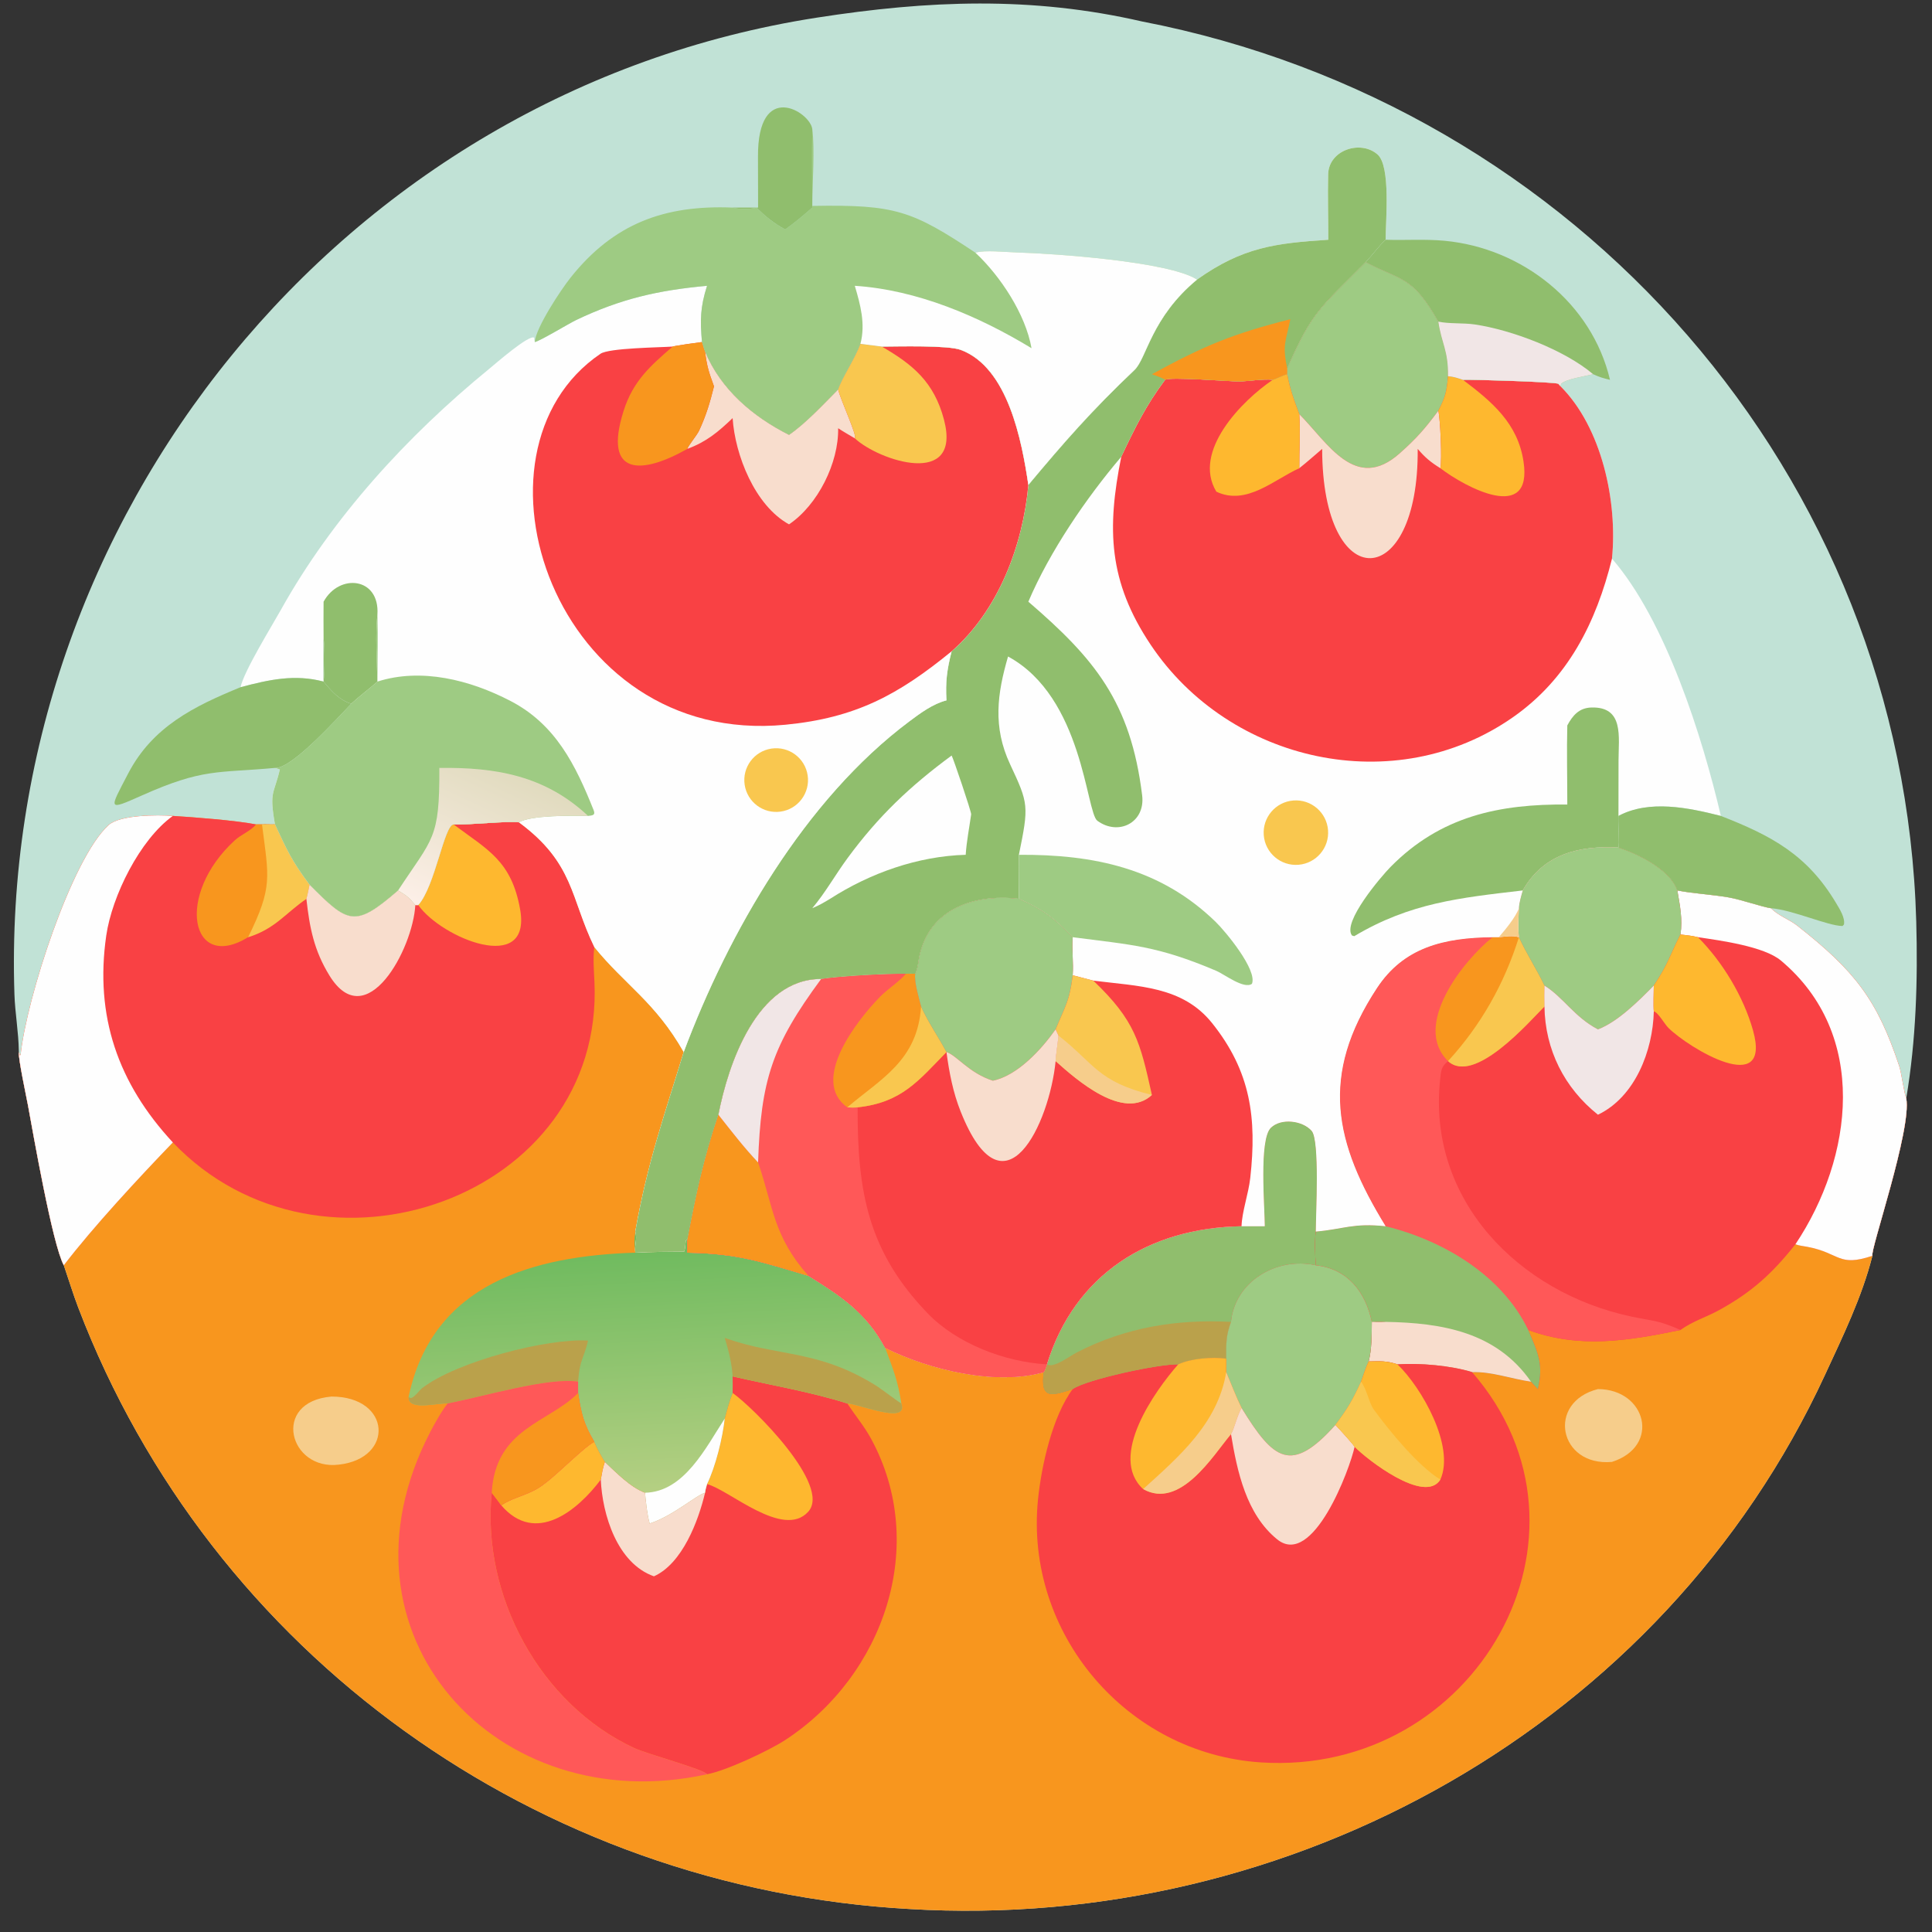 <?xml version="1.0" encoding="utf-8" ?><svg xmlns="http://www.w3.org/2000/svg" xmlns:xlink="http://www.w3.org/1999/xlink" width="1024" height="1024" viewBox="0 0 1024 1024"><rect x="0" y="0" width="1024" height="1024" fill="#333333" stroke="none"/><path fill="#C1E2D6" transform="scale(2 2)" d="M4.986 278.803L4.984 278.518C4.928 273.609 3.972 268.28 3.826 263.505C-0.398 137.608 90.614 24.22 216.495 4.673C245.913 0.105 273.277 -1.07 302.661 5.692C417.93 27.976 504.541 125.783 507.826 244.207C508.257 259.761 507.784 275.637 505.178 291.053C506.671 299.256 495.524 331.488 496.208 332.798C493.463 343.71 488.324 354.226 483.626 364.386C440.62 457.381 342.046 511.967 241.04 505.91C142.537 500.43 55.91 438.58 20.743 346.537C19.331 342.84 18.194 339.057 16.907 335.312C13.886 329.805 8.7 299.851 7.415 292.937C6.939 290.38 4.843 280.668 4.986 278.803Z"/><path fill="#F8961E" transform="scale(2 2)" d="M4.986 278.803L5.255 279.69L5.463 279.563C6.995 264.697 19.008 227.457 28.795 218.645C31.83 215.913 41.744 215.919 45.809 216.228C51.472 216.579 62.448 217.419 67.868 218.48L69.432 218.48C70.575 218.438 71.876 218.535 72.871 218.48C76.12 225.382 77.15 227.91 82.033 234.46C92.334 244.77 93.958 245.956 105.496 235.977C107.854 237.41 108.311 237.705 110.063 239.844L110.839 239.844C115.308 234.946 117.703 218.585 120.216 218.48C125.102 218.612 133.89 217.549 137.518 217.924C152.176 228.74 151.164 237.987 157.496 250.976C165.608 260.998 173.627 265.517 181.189 278.803C176.024 295.737 171.6 308.062 168.358 326.375C168.945 328.604 168.087 329.838 168.358 331.97C172.766 331.758 176.888 331.718 181.292 331.701C181.556 331.28 181.703 329.301 181.74 328.767L182.158 328.542L182.158 331.97C195.924 332.205 202.005 334.528 214.232 338.096C222.798 343.382 229.613 347.902 234.582 357.18C246.276 363.007 263.908 367.259 276.608 363.629C277.014 362.955 277.18 362.319 277.446 361.57L277.446 361.57C284.797 337.681 304.484 325.371 329.022 324.968L335.177 324.968C335.176 320.02 333.599 302.026 336.771 298.893C339.473 296.224 345.213 296.94 347.617 299.699C349.789 302.191 348.705 321.935 348.706 326.375C356.067 325.741 358.631 324.034 367.205 324.968C353.573 302.797 349.658 285.034 364.904 261.853C372.012 251.046 382.592 248.514 395.543 248.366L397.196 248.366C398.96 248.196 400.853 247.864 402.527 248.366C402.238 245.565 402.428 243.474 402.527 240.683C402.553 239.326 403.166 237.28 403.545 235.977C409.054 226.302 418.438 224.052 428.907 224.6C434.063 226.252 442.684 230.441 444.517 235.977C448.512 236.793 453.791 237.055 458.161 237.829C461.522 238.425 466.992 240.357 469.303 240.683C471.432 242.798 474.129 243.604 476.374 245.372C491.487 257.271 497.464 264.878 503.315 282.537C503.921 284.366 504.659 290.137 505.178 291.053C506.671 299.256 495.524 331.488 496.208 332.798C493.463 343.71 488.324 354.226 483.626 364.386C440.62 457.381 342.046 511.967 241.04 505.91C142.537 500.43 55.91 438.58 20.743 346.537C19.331 342.84 18.194 339.057 16.907 335.312C13.886 329.805 8.7 299.851 7.415 292.937C6.939 290.38 4.843 280.668 4.986 278.803Z"/><path fill="#F94144" transform="scale(2 2)" d="M403.545 235.977C409.054 226.302 418.438 224.052 428.907 224.6C434.063 226.252 442.684 230.441 444.517 235.977C448.512 236.793 453.791 237.055 458.161 237.829C461.522 238.425 466.992 240.357 469.303 240.683C471.432 242.798 474.129 243.604 476.374 245.372C491.487 257.271 497.464 264.878 503.315 282.537C503.921 284.366 504.659 290.137 505.178 291.053C506.671 299.256 495.524 331.488 496.208 332.798C487.06 335.858 487.744 332.09 478.954 330.419C477.898 330.219 476.802 330.124 475.807 329.747C469.736 337.42 464.27 342.426 455.573 347.2C452.122 349.095 448.633 350.095 445.344 352.457C431.732 355.261 418.672 357.519 404.996 352.457C407.605 358.611 409.091 361.464 407.547 368.122L405.73 366.155C400.568 365.439 395.319 363.44 390.124 363.629C384.554 361.89 376.155 361.152 370.344 361.57C367.391 360.595 365.794 360.753 362.703 360.799C363.542 357.541 363.515 353.672 363.541 350.31C364.8 350.36 365.949 350.334 367.205 350.31C366.214 350.204 364.585 350.288 363.541 350.31C361.892 342.37 357.129 336.244 348.706 335.312C348.535 332.348 348.273 329.315 348.706 326.375C356.067 325.741 358.631 324.034 367.205 324.968C353.573 302.797 349.658 285.034 364.904 261.853C372.012 251.046 382.592 248.514 395.543 248.366L397.196 248.366C398.96 248.196 400.853 247.864 402.527 248.366C402.238 245.565 402.428 243.474 402.527 240.683C402.553 239.326 403.166 237.28 403.545 235.977Z"/><path fill="#FF5858" transform="scale(2 2)" d="M397.196 248.366C398.96 248.196 400.853 247.864 402.527 248.366L402.527 248.366C404.737 253.14 407.229 256.83 409.296 261.182C409.247 263.106 409.24 264.794 409.296 266.717C405.237 270.801 390.71 287.586 383.741 281.203L383.741 281.203C381.892 282.728 381.904 283.741 381.654 286.058C378.21 317.985 402.528 342.564 432.259 348.888C438.46 350.206 439.233 349.776 445.344 352.457C431.732 355.261 418.672 357.519 404.996 352.457C407.605 358.611 409.091 361.464 407.547 368.122L405.73 366.155C400.568 365.439 395.319 363.44 390.124 363.629C384.554 361.89 376.155 361.152 370.344 361.57C367.391 360.595 365.794 360.753 362.703 360.799C363.542 357.541 363.515 353.672 363.541 350.31C364.8 350.36 365.949 350.334 367.205 350.31C366.214 350.204 364.585 350.288 363.541 350.31C361.892 342.37 357.129 336.244 348.706 335.312C348.535 332.348 348.273 329.315 348.706 326.375C356.067 325.741 358.631 324.034 367.205 324.968C353.573 302.797 349.658 285.034 364.904 261.853C372.012 251.046 382.592 248.514 395.543 248.366L397.196 248.366Z"/><path fill="#90BE6D" transform="scale(2 2)" d="M348.706 326.375C356.067 325.741 358.631 324.034 367.205 324.968C382.373 328.695 398.003 337.877 404.996 352.457C407.605 358.611 409.091 361.464 407.547 368.122L405.73 366.155C400.568 365.439 395.319 363.44 390.124 363.629C384.554 361.89 376.155 361.152 370.344 361.57C367.391 360.595 365.794 360.753 362.703 360.799C363.542 357.541 363.515 353.672 363.541 350.31C364.8 350.36 365.949 350.334 367.205 350.31C366.214 350.204 364.585 350.288 363.541 350.31C361.892 342.37 357.129 336.244 348.706 335.312C348.535 332.348 348.273 329.315 348.706 326.375Z"/><path fill="#F8DDCD" transform="scale(2 2)" d="M367.205 350.31C382.258 350.566 396.598 353.041 405.73 366.155C400.568 365.439 395.319 363.44 390.124 363.629C384.554 361.89 376.155 361.152 370.344 361.57C367.391 360.595 365.794 360.753 362.703 360.799C363.542 357.541 363.515 353.672 363.541 350.31C364.8 350.36 365.949 350.334 367.205 350.31Z"/><path fill="#F8961E" transform="scale(2 2)" d="M397.196 248.366C398.96 248.196 400.853 247.864 402.527 248.366L402.527 248.366C404.737 253.14 407.229 256.83 409.296 261.182C409.247 263.106 409.24 264.794 409.296 266.717C405.237 270.801 390.71 287.586 383.741 281.203L383.741 281.203C374.141 271.758 387.752 254.603 395.543 248.366L397.196 248.366Z"/><path fill="#F9C74F" transform="scale(2 2)" d="M402.527 248.366C404.737 253.14 407.229 256.83 409.296 261.182C409.247 263.106 409.24 264.794 409.296 266.717C405.237 270.801 390.71 287.586 383.741 281.203C392.432 271.737 398.679 260.677 402.527 248.366Z"/><path fill="#FEFEFE" transform="scale(2 2)" d="M444.517 235.977C448.512 236.793 453.791 237.055 458.161 237.829C461.522 238.425 466.992 240.357 469.303 240.683C471.432 242.798 474.129 243.604 476.374 245.372C491.487 257.271 497.464 264.878 503.315 282.537C503.921 284.366 504.659 290.137 505.178 291.053C506.671 299.256 495.524 331.488 496.208 332.798C487.06 335.858 487.744 332.09 478.954 330.419C477.898 330.219 476.802 330.124 475.807 329.747C491.199 306.681 495.281 274.069 471.944 254.544C467.449 250.783 455.776 249.222 449.972 248.366C448.385 247.968 446.965 247.837 445.344 247.648C445.961 243.592 445.19 239.949 444.517 235.977Z"/><path fill="#9ECB83" transform="scale(2 2)" d="M403.545 235.977C409.054 226.302 418.438 224.052 428.907 224.6C434.063 226.252 442.684 230.441 444.517 235.977C445.19 239.949 445.961 243.592 445.344 247.648C442.538 253.058 442.314 255.143 438.275 261.182C434.303 265.22 428.722 270.815 423.471 272.792C417.19 269.499 414.375 264.353 409.296 261.182C407.229 256.83 404.737 253.14 402.527 248.366L402.527 248.366C402.238 245.565 402.428 243.474 402.527 240.683C402.553 239.326 403.166 237.28 403.545 235.977Z"/><path fill="#FEB82F" transform="scale(2 2)" d="M445.344 247.648C446.965 247.837 448.385 247.968 449.972 248.366C456.509 254.913 462.073 264.154 464.574 273.089C469.631 291.16 447.47 277.691 442.159 272.416C441.078 271.355 439.424 268.266 438.275 268.027C438.04 266.774 438.238 262.665 438.275 261.182C442.314 255.143 442.538 253.058 445.344 247.648Z"/><path fill="#F1E6E6" transform="scale(2 2)" d="M409.296 261.182C414.375 264.353 417.19 269.499 423.471 272.792C428.722 270.815 434.303 265.22 438.275 261.182C438.238 262.665 438.04 266.774 438.275 268.027C438.031 278.391 433.353 290.696 423.471 295.412C414.561 288.3 409.466 278.206 409.296 266.717C409.24 264.794 409.247 263.106 409.296 261.182Z"/><path fill="#F94144" transform="scale(2 2)" d="M335.177 324.968C335.176 320.02 333.599 302.026 336.771 298.893C339.473 296.224 345.213 296.94 347.617 299.699C349.789 302.191 348.705 321.935 348.706 326.375C348.273 329.315 348.535 332.348 348.706 335.312C357.129 336.244 361.892 342.37 363.541 350.31C364.585 350.288 366.214 350.204 367.205 350.31C365.949 350.334 364.8 350.36 363.541 350.31C363.515 353.672 363.542 357.541 362.703 360.799C365.794 360.753 367.391 360.595 370.344 361.57C376.155 361.152 384.554 361.89 390.124 363.629C427.538 406.672 391 470.765 334.131 467.053C298.602 464.734 271.486 432.876 275.084 397.358C275.98 388.513 278.873 375.393 284.275 368.122C278.832 369.901 275.612 371.019 276.608 363.629C277.014 362.955 277.18 362.319 277.446 361.57L277.446 361.57C284.797 337.681 304.484 325.371 329.022 324.968L335.177 324.968Z"/><path fill="#90BE6D" transform="scale(2 2)" d="M335.177 324.968C335.176 320.02 333.599 302.026 336.771 298.893C339.473 296.224 345.213 296.94 347.617 299.699C349.789 302.191 348.705 321.935 348.706 326.375C348.273 329.315 348.535 332.348 348.706 335.312C338.302 333 327.255 339.603 326.226 350.31C324.855 354.123 324.943 355.958 324.962 360.055C321.325 359.541 315.579 359.988 312.239 361.57C307.222 361.4 287.908 365.564 284.275 368.122C278.832 369.901 275.612 371.019 276.608 363.629C277.014 362.955 277.18 362.319 277.446 361.57L277.446 361.57C284.797 337.681 304.484 325.371 329.022 324.968L335.177 324.968Z"/><path fill="#BAA14B" transform="scale(2 2)" d="M277.446 361.57C279.222 362.691 283.414 359.416 285.314 358.435C298.285 351.742 311.844 349.564 326.226 350.31C324.855 354.123 324.943 355.958 324.962 360.055C321.325 359.541 315.579 359.988 312.239 361.57C307.222 361.4 287.908 365.564 284.275 368.122C278.832 369.901 275.612 371.019 276.608 363.629C277.014 362.955 277.18 362.319 277.446 361.57L277.446 361.57Z"/><path fill="#9ECB83" transform="scale(2 2)" d="M326.226 350.31C327.255 339.603 338.302 333 348.706 335.312C357.129 336.244 361.892 342.37 363.541 350.31C364.585 350.288 366.214 350.204 367.205 350.31C365.949 350.334 364.8 350.36 363.541 350.31C363.515 353.672 363.542 357.541 362.703 360.799C361.93 362.427 361.298 364.428 360.704 366.155C358.467 371.045 357.209 373.21 353.919 377.608C342.182 390.714 337.525 386.969 329.022 373.115C327.625 370.284 326.187 366.594 324.962 363.629C324.997 362.478 324.966 361.216 324.962 360.055C324.943 355.958 324.855 354.123 326.226 350.31Z"/><path fill="#FEB82F" transform="scale(2 2)" d="M312.239 361.57C315.579 359.988 321.325 359.541 324.962 360.055C324.966 361.216 324.997 362.478 324.962 363.629C326.187 366.594 327.625 370.284 329.022 373.115C327.81 375.182 327.102 378.612 326.226 380.053L326.079 380.227C321.382 385.872 312.699 400.113 302.949 394.621C293.587 386.059 306.097 368.551 312.239 361.57Z"/><path fill="#F6CD8B" transform="scale(2 2)" d="M324.962 363.629C326.187 366.594 327.625 370.284 329.022 373.115C327.81 375.182 327.102 378.612 326.226 380.053L326.079 380.227C321.382 385.872 312.699 400.113 302.949 394.621C312.358 386.083 322.725 377.275 324.962 363.629Z"/><path fill="#F8DDCD" transform="scale(2 2)" d="M329.022 373.115C337.525 386.969 342.182 390.714 353.919 377.608C354.82 378.578 358.463 382.523 358.984 383.404C357.767 389.254 347.935 415.643 338.459 407.941C330.254 401.272 327.858 389.932 326.226 380.053C327.102 378.612 327.81 375.182 329.022 373.115Z"/><path fill="#FEB82F" transform="scale(2 2)" d="M362.703 360.799C365.794 360.753 367.391 360.595 370.344 361.57C376.714 367.66 385.655 383.284 381.709 392.109C377.582 398.748 362.154 386.684 358.984 383.404C358.463 382.523 354.82 378.578 353.919 377.608C357.209 373.21 358.467 371.045 360.704 366.155C361.298 364.428 361.93 362.427 362.703 360.799Z"/><path fill="#F9C74F" transform="scale(2 2)" d="M360.704 366.155C362.245 368.236 362.809 371.809 364.083 373.558C368.289 379.336 375.77 388.434 381.709 392.109C377.582 398.748 362.154 386.684 358.984 383.404C358.463 382.523 354.82 378.578 353.919 377.608C357.209 373.21 358.467 371.045 360.704 366.155Z"/><path fill="#F94144" transform="scale(2 2)" d="M4.986 278.803L5.255 279.69L5.463 279.563C6.995 264.697 19.008 227.457 28.795 218.645C31.83 215.913 41.744 215.919 45.809 216.228C51.472 216.579 62.448 217.419 67.868 218.48L69.432 218.48C70.575 218.438 71.876 218.535 72.871 218.48C76.12 225.382 77.15 227.91 82.033 234.46C92.334 244.77 93.958 245.956 105.496 235.977C107.854 237.41 108.311 237.705 110.063 239.844L110.839 239.844C115.308 234.946 117.703 218.585 120.216 218.48C125.102 218.612 133.89 217.549 137.518 217.924C152.176 228.74 151.164 237.987 157.496 250.976L157.462 251.263C157.144 254.134 157.399 257.271 157.533 260.167C160.185 317.407 85.042 343.911 45.809 302.755C36.958 311.938 24.652 325.181 16.907 335.312C13.886 329.805 8.7 299.851 7.415 292.937C6.939 290.38 4.843 280.668 4.986 278.803Z"/><path fill="#FEFEFE" transform="scale(2 2)" d="M4.986 278.803L5.255 279.69L5.463 279.563C6.995 264.697 19.008 227.457 28.795 218.645C31.83 215.913 41.744 215.919 45.809 216.228C37.086 222.466 29.67 237.458 28.157 247.941C25.079 269.268 31.255 287.067 45.809 302.755C36.958 311.938 24.652 325.181 16.907 335.312C13.886 329.805 8.7 299.851 7.415 292.937C6.939 290.38 4.843 280.668 4.986 278.803Z"/><path fill="#F8961E" transform="scale(2 2)" d="M67.868 218.48L69.432 218.48C70.575 218.438 71.876 218.535 72.871 218.48C76.12 225.382 77.15 227.91 82.033 234.46C81.81 235.481 81.477 237.264 81.195 238.192C75.654 241.977 72.944 246.118 65.76 248.366C50.534 257.735 46.318 237.208 62.268 222.65C63.884 221.176 66.48 220.176 67.868 218.48Z"/><path fill="#F9C74F" transform="scale(2 2)" d="M69.432 218.48C70.575 218.438 71.876 218.535 72.871 218.48C76.12 225.382 77.15 227.91 82.033 234.46C81.81 235.481 81.477 237.264 81.195 238.192C75.654 241.977 72.944 246.118 65.76 248.366C72.309 235.056 71.248 232.659 69.432 218.48Z"/><path fill="#FEB82F" transform="scale(2 2)" d="M110.839 239.844C115.308 234.946 117.703 218.585 120.216 218.48L120.439 218.65C129.159 225.186 135.575 228.092 137.849 241.063C140.896 258.449 116.986 248.603 110.839 239.844Z"/><path fill="#F8DDCD" transform="scale(2 2)" d="M82.033 234.46C92.334 244.77 93.958 245.956 105.496 235.977C107.854 237.41 108.311 237.705 110.063 239.844C109.441 251.466 97.09 274.453 87.302 258.522C83.195 251.839 82.04 245.806 81.195 238.192C81.477 237.264 81.81 235.481 82.033 234.46Z"/><path fill="#F94144" transform="scale(2 2)" d="M194.151 364.755C204.008 367.017 215.13 368.913 224.542 371.919C226.655 375.15 229.032 377.945 230.864 381.317C246.159 409.475 234.263 444.056 208.055 461.148C203.743 463.959 192.415 469.269 187.376 470.197C186.717 468.969 171.439 464.814 168.137 463.282C143.087 451.665 127.59 422.842 130.315 395.588C131.157 396.693 132.017 397.8 132.836 398.921C136.575 396.431 140.456 396.294 144.378 393.129C147.93 390.539 154.781 383.447 157.496 382.092C158.398 384.249 159.075 385.388 160.284 387.419C163.283 390.21 167.052 394.158 170.943 395.588C171.205 398.231 171.471 401.184 172.179 403.73C178.329 401.741 184.428 396.255 186.849 395.588C186.9 394.909 187.193 393.99 187.376 393.312C189.626 388.687 191.521 381.045 192.064 375.93C192.673 373.668 193.286 371.323 194.151 369.153C194.184 367.692 194.161 366.218 194.151 364.755Z"/><path fill="#FEB82F" transform="scale(2 2)" d="M194.151 369.153C199.551 372.932 220.483 393.71 214.179 400.636C207.523 407.947 193.129 394.721 187.376 393.312C189.626 388.687 191.521 381.045 192.064 375.93C192.673 373.668 193.286 371.323 194.151 369.153Z"/><path fill="#F8DDCD" transform="scale(2 2)" d="M160.284 387.419C163.283 390.21 167.052 394.158 170.943 395.588C171.205 398.231 171.471 401.184 172.179 403.73C178.329 401.741 184.428 396.255 186.849 395.588C185.09 403.041 180.843 414.354 173.3 417.74C163.542 414.295 159.617 401.338 159.217 392.109C159.534 390.307 159.717 389.16 160.284 387.419Z"/><path fill="#FEB82F" transform="scale(2 2)" d="M157.496 382.092C158.398 384.249 159.075 385.388 160.284 387.419C159.717 389.16 159.534 390.307 159.217 392.109C153.094 400.276 141.931 409.535 132.836 398.921C136.575 396.431 140.456 396.294 144.378 393.129C147.93 390.539 154.781 383.447 157.496 382.092Z"/><defs><linearGradient id="gradient_0" gradientUnits="userSpaceOnUse" x1="171.433" y1="331.946" x2="174.755" y2="394.473"><stop offset="0" stop-color="#70BB5F"/><stop offset="1" stop-color="#B4CF82"/></linearGradient></defs><path fill="url(#gradient_0)" transform="scale(2 2)" d="M168.358 326.375C168.945 328.604 168.087 329.838 168.358 331.97C172.766 331.758 176.888 331.718 181.292 331.701C181.556 331.28 181.703 329.301 181.74 328.767L182.158 328.542L182.158 331.97C195.924 332.205 202.005 334.528 214.232 338.096C222.798 343.382 229.613 347.902 234.582 357.18C236.705 362.935 237.937 365.831 238.864 371.919C240.837 377.65 227.873 372.109 224.542 371.919C215.13 368.913 204.008 367.017 194.151 364.755C194.161 366.218 194.184 367.692 194.151 369.153C193.286 371.323 192.673 373.668 192.064 375.93C191.521 381.045 189.626 388.687 187.376 393.312C187.193 393.99 186.9 394.909 186.849 395.588C184.428 396.255 178.329 401.741 172.179 403.73C171.471 401.184 171.205 398.231 170.943 395.588C167.052 394.158 163.283 390.21 160.284 387.419C159.075 385.388 158.398 384.249 157.496 382.092C154.741 377.504 153.975 374.462 153.202 369.153L153.202 366.155C145.274 364.92 128.083 370.128 118.652 371.919C115.416 371.848 107.93 373.953 108.304 370.102C114.656 340.062 141.429 332.815 168.358 331.97C168.117 329.757 168.063 328.563 168.358 326.375Z"/><path fill="#BAA14B" transform="scale(2 2)" d="M108.304 370.102C109.025 371.528 111.016 368.532 111.8 367.922C120.971 360.78 145.16 354.582 155.851 355.263C154.699 360.151 153.616 360.197 153.202 366.155C145.274 364.92 128.083 370.128 118.652 371.919C115.416 371.848 107.93 373.953 108.304 370.102Z"/><path fill="#BAA14B" transform="scale(2 2)" d="M192.064 354.552L192.418 354.679C206.493 359.656 216.92 357.544 232.532 367.439C233.501 368.054 238.406 371.785 238.864 371.919C240.837 377.65 227.873 372.109 224.542 371.919C215.13 368.913 204.008 367.017 194.151 364.755C193.939 361.19 193.097 357.958 192.064 354.552Z"/><path fill="#FEFEFE" transform="scale(2 2)" d="M170.943 395.588C181.323 395.395 187.055 383.601 192.064 375.93C191.521 381.045 189.626 388.687 187.376 393.312C187.193 393.99 186.9 394.909 186.849 395.588C184.428 396.255 178.329 401.741 172.179 403.73C171.471 401.184 171.205 398.231 170.943 395.588Z"/><path fill="#FF5858" transform="scale(2 2)" d="M118.652 371.919C128.083 370.128 145.274 364.92 153.202 366.155L153.202 369.153C153.975 374.462 154.741 377.504 157.496 382.092C154.781 383.447 147.93 390.539 144.378 393.129C140.456 396.294 136.575 396.431 132.836 398.921C132.017 397.8 131.157 396.693 130.315 395.588C127.59 422.842 143.087 451.665 168.137 463.282C171.439 464.814 186.717 468.969 187.376 470.197C131.668 482.463 86.088 433.09 114.043 379.445C115.169 377.275 117.159 373.727 118.652 371.919Z"/><path fill="#F8961E" transform="scale(2 2)" d="M130.315 395.588C131.27 378.444 145.465 377.048 153.202 369.153C153.975 374.462 154.741 377.504 157.496 382.092C154.781 383.447 147.93 390.539 144.378 393.129C140.456 396.294 136.575 396.431 132.836 398.921C132.017 397.8 131.157 396.693 130.315 395.588Z"/><path fill="#F6CD8B" transform="scale(2 2)" d="M87.842 370.102C103.712 370.098 104.558 386.496 89.813 388.139C76.647 389.79 71.778 371.484 87.842 370.102Z"/><path fill="#F6CD8B" transform="scale(2 2)" d="M423.471 368.122C436.307 368.178 440.176 383.257 427.191 387.419C413.115 388.688 409.74 371.607 423.471 368.122Z"/><path fill="#FEFEFE" transform="scale(2 2)" d="M352.01 63.535C352.013 57.774 351.841 51.964 351.973 46.219C352.123 39.694 360.634 37.013 365.078 40.951C368.58 44.054 367.222 58.311 367.205 63.535C365.532 65.082 363.601 67.696 361.923 69.475C371.498 74.487 374.246 73.001 381.176 85.235C382.008 91.023 383.833 92.826 383.741 99.703C385.169 99.793 386.35 100.195 387.697 100.661C390.396 100.55 411.738 101.219 412.937 101.693L413.574 102.387C424.491 113.299 428.704 132.872 427.191 148.045C441.454 164.474 451.147 195.28 456.048 216.228C447.458 214.044 437.075 211.867 428.907 216.228C428.754 217.552 429.263 224.054 428.907 224.6C418.438 224.052 409.054 226.302 403.545 235.977C403.166 237.28 402.553 239.326 402.527 240.683C402.428 243.474 402.238 245.565 402.527 248.366C400.853 247.864 398.96 248.196 397.196 248.366L395.543 248.366C382.592 248.514 372.012 251.046 364.904 261.853C349.658 285.034 353.573 302.797 367.205 324.968C358.631 324.034 356.067 325.741 348.706 326.375C348.705 321.935 349.789 302.191 347.617 299.699C345.213 296.94 339.473 296.224 336.771 298.893C333.599 302.026 335.176 320.02 335.177 324.968L329.022 324.968C304.484 325.371 284.797 337.681 277.446 361.57L277.446 361.57C277.18 362.319 277.014 362.955 276.608 363.629C263.908 367.259 246.276 363.007 234.582 357.18C229.613 347.902 222.798 343.382 214.232 338.096C202.005 334.528 195.924 332.205 182.158 331.97L182.158 328.542L181.74 328.767C181.703 329.301 181.556 331.28 181.292 331.701C176.888 331.718 172.766 331.758 168.358 331.97C168.087 329.838 168.945 328.604 168.358 326.375C171.6 308.062 176.024 295.737 181.189 278.803C193.078 247.031 213.272 211.907 240.962 191.186C243.908 188.982 247.227 186.516 250.819 185.605C250.543 180.568 250.944 177.566 252.188 172.597C264.592 161.739 271.035 144.615 272.523 128.511C282.329 116.801 289.216 108.924 300.666 98.031C303.903 94.952 305.034 84.2 317.231 74.09C329.332 65.486 338.003 64.46 352.01 63.535Z"/><path fill="#F94144" transform="scale(2 2)" d="M242.532 258.056C242.969 257.418 243.255 255.834 243.364 255.053C245.273 241.331 257.488 236.724 270.018 238.192C276.577 241.157 279.192 243.163 284.275 248.366C284.009 251.909 284.522 255.1 284.275 258.453L289.738 259.875C301.76 261.404 313.372 261.315 321.233 271.152C331.475 283.966 333.092 296.32 331.334 312.149C330.861 316.41 329.115 321.161 329.022 324.968C304.484 325.371 284.797 337.681 277.446 361.57L277.446 361.57C277.18 362.319 277.014 362.955 276.608 363.629C263.908 367.259 246.276 363.007 234.582 357.18C229.613 347.902 222.798 343.382 214.232 338.096C202.005 334.528 195.924 332.205 182.158 331.97L182.158 328.542C184.459 316.533 186.455 306.98 190.379 295.412C192.981 281.979 200.592 259.387 217.614 259.438C222.531 258.654 234.945 258.001 240.09 258.056C240.771 258.013 241.826 258.052 242.532 258.056Z"/><path fill="#FF5858" transform="scale(2 2)" d="M240.09 258.056C240.771 258.013 241.826 258.052 242.532 258.056C242.251 260.366 243.477 264.315 244.084 266.717C245.921 270.852 248.692 274.798 250.819 278.803L250.819 278.803C243.384 286.407 238.978 292.172 227.28 293.452C227.194 316.027 230.116 331.696 245.809 348.018C253.575 356.094 266.328 360.942 277.446 361.57C277.18 362.319 277.014 362.955 276.608 363.629C263.908 367.259 246.276 363.007 234.582 357.18C229.613 347.902 222.798 343.382 214.232 338.096C202.005 334.528 195.924 332.205 182.158 331.97L182.158 328.542C184.459 316.533 186.455 306.98 190.379 295.412C192.981 281.979 200.592 259.387 217.614 259.438C222.531 258.654 234.945 258.001 240.09 258.056Z"/><path fill="#F8961E" transform="scale(2 2)" d="M182.158 328.542C184.459 316.533 186.455 306.98 190.379 295.412C193.796 299.72 197.121 304.075 200.902 308.059L200.982 308.288C204.91 319.819 204.967 327.686 214.232 338.096C202.005 334.528 195.924 332.205 182.158 331.97L182.158 328.542Z"/><path fill="#F8961E" transform="scale(2 2)" d="M240.09 258.056C240.771 258.013 241.826 258.052 242.532 258.056C242.251 260.366 243.477 264.315 244.084 266.717C245.921 270.852 248.692 274.798 250.819 278.803L250.819 278.803C243.384 286.407 238.978 292.172 227.28 293.452C226.15 293.556 225.68 293.534 224.542 293.452C214.577 286.341 227.163 270.339 233.203 264.169C235.305 262.022 238.077 260.352 240.09 258.056Z"/><path fill="#F9C74F" transform="scale(2 2)" d="M244.084 266.717C245.921 270.852 248.692 274.798 250.819 278.803L250.819 278.803C243.384 286.407 238.978 292.172 227.28 293.452C226.15 293.556 225.68 293.534 224.542 293.452C233.274 285.98 243.213 281.098 244.084 266.717Z"/><path fill="#F1E6E6" transform="scale(2 2)" d="M190.379 295.412C192.981 281.979 200.592 259.387 217.614 259.438C204.613 277.054 201.622 286.218 200.902 308.059C197.121 304.075 193.796 299.72 190.379 295.412Z"/><path fill="#9ECB83" transform="scale(2 2)" d="M242.532 258.056C242.969 257.418 243.255 255.834 243.364 255.053C245.273 241.331 257.488 236.724 270.018 238.192C276.577 241.157 279.192 243.163 284.275 248.366C284.009 251.909 284.522 255.1 284.275 258.453C283.47 265.271 282.309 266.595 279.749 272.792C276.042 278.055 269.692 285.045 263.124 286.395C256.755 284.365 253.58 279.684 250.819 278.803C248.692 274.798 245.921 270.852 244.084 266.717C243.477 264.315 242.251 260.366 242.532 258.056Z"/><path fill="#F9C74F" transform="scale(2 2)" d="M284.275 258.453L289.738 259.875C300.835 270.483 302.129 276.052 305.264 290.172C297.735 297.141 285.31 286.181 279.749 281.203C279.785 279.851 280.374 276.188 280.509 274.438L279.749 272.792C282.309 266.595 283.47 265.271 284.275 258.453Z"/><path fill="#F6CD8B" transform="scale(2 2)" d="M280.509 274.438C290.027 281.865 290.855 286.65 305.264 290.172C297.735 297.141 285.31 286.181 279.749 281.203C279.785 279.851 280.374 276.188 280.509 274.438Z"/><path fill="#F8DDCD" transform="scale(2 2)" d="M279.749 272.792L280.509 274.438C280.374 276.188 279.785 279.851 279.749 281.203C278.139 297.649 266.151 323.613 254.59 294.594C252.55 289.474 251.557 284.255 250.819 278.803L250.819 278.803C253.58 279.684 256.755 284.365 263.124 286.395C269.692 285.045 276.042 278.055 279.749 272.792Z"/><path fill="#F94144" transform="scale(2 2)" d="M361.923 69.475C371.498 74.487 374.246 73.001 381.176 85.235C382.008 91.023 383.833 92.826 383.741 99.703C385.169 99.793 386.35 100.195 387.697 100.661C390.396 100.55 411.738 101.219 412.937 101.693L413.574 102.387C424.491 113.299 428.704 132.872 427.191 148.045C422.995 164.984 415.523 179.876 400.967 190.06C369.695 211.94 325.845 202.101 304.953 170.885C293.685 154.05 293.329 140.092 297.143 121.052C300.766 113.407 303.701 107.408 308.762 100.661C309.823 99.8 325.983 101.1 328.259 101.083C330.874 101.062 334.845 100.355 337.286 100.661C338.623 100.208 339.548 99.602 341.118 99.165L341.118 97.667C347.742 82.481 349.887 81.624 361.923 69.475Z"/><path fill="#9ECB83" transform="scale(2 2)" d="M361.923 69.475C371.498 74.487 374.246 73.001 381.176 85.235C382.008 91.023 383.833 92.826 383.741 99.703C383.373 103.877 383.08 105.125 381.176 108.836C377.659 113.593 375.361 116.207 370.907 120.162C359.189 130.566 351.87 117.333 344.326 109.75C342.842 105.772 341.922 103.397 341.118 99.165L341.118 97.667C347.742 82.481 349.887 81.624 361.923 69.475Z"/><path fill="#F8DDCD" transform="scale(2 2)" d="M344.326 109.75C351.87 117.333 359.189 130.566 370.907 120.162C375.361 116.207 377.659 113.593 381.176 108.836C381.697 111.041 382.188 121.924 381.709 124.082C379.097 122.448 377.672 121.268 375.704 118.959C376.033 156.947 350.43 158.192 350.386 118.959C348.403 120.66 346.365 122.461 344.326 124.082C344.307 119.258 344.625 114.57 344.326 109.75Z"/><path fill="#FEB82F" transform="scale(2 2)" d="M337.286 100.661C338.623 100.208 339.548 99.602 341.118 99.165C341.922 103.397 342.842 105.772 344.326 109.75C344.625 114.57 344.307 119.258 344.326 124.082C337.708 127.041 330.333 134.111 322.343 130.296C315.885 119.617 329.135 106.166 337.286 100.661Z"/><path fill="#FEB82F" transform="scale(2 2)" d="M383.741 99.703C385.169 99.793 386.35 100.195 387.697 100.661C395.41 106.481 402.195 112.155 403.743 122.275C406.277 138.842 388.2 129.051 381.709 124.082C382.188 121.924 381.697 111.041 381.176 108.836C383.08 105.125 383.373 103.877 383.741 99.703Z"/><path fill="#90BE6D" transform="scale(2 2)" d="M352.01 63.535C352.013 57.774 351.841 51.964 351.973 46.219C352.123 39.694 360.634 37.013 365.078 40.951C368.58 44.054 367.222 58.311 367.205 63.535C365.532 65.082 363.601 67.696 361.923 69.475C349.887 81.624 347.742 82.481 341.118 97.667L341.118 99.165C339.548 99.602 338.623 100.208 337.286 100.661C334.845 100.355 330.874 101.062 328.259 101.083C325.983 101.1 309.823 99.8 308.762 100.661C303.701 107.408 300.766 113.407 297.143 121.052C287.837 131.997 278.163 146.186 272.523 159.456C289.963 174.464 299.638 185.955 302.681 210.772C303.574 218.055 296.342 221.591 290.804 217.505C287.811 215.281 287.036 184.749 267.143 173.98C264.289 183.79 263.034 192.619 267.699 202.566C272.618 213.055 272.663 213.526 270.018 226.53C270.116 230.533 269.985 234.243 270.018 238.192C257.488 236.724 245.273 241.331 243.364 255.053C243.255 255.834 242.969 257.418 242.532 258.056C241.826 258.052 240.771 258.013 240.09 258.056C234.945 258.001 222.531 258.654 217.614 259.438C200.592 259.387 192.981 281.979 190.379 295.412C186.455 306.98 184.459 316.533 182.158 328.542L181.74 328.767C181.703 329.301 181.556 331.28 181.292 331.701C176.888 331.718 172.766 331.758 168.358 331.97C168.087 329.838 168.945 328.604 168.358 326.375C171.6 308.062 176.024 295.737 181.189 278.803C193.078 247.031 213.272 211.907 240.962 191.186C243.908 188.982 247.227 186.516 250.819 185.605C250.543 180.568 250.944 177.566 252.188 172.597C264.592 161.739 271.035 144.615 272.523 128.511C282.329 116.801 289.216 108.924 300.666 98.031C303.903 94.952 305.034 84.2 317.231 74.09C329.332 65.486 338.003 64.46 352.01 63.535Z"/><path fill="#F8961E" transform="scale(2 2)" d="M305.264 99.165C319.303 91.511 326.742 88.466 341.958 84.586C340.748 90.616 339.791 91.204 341.118 97.667L341.118 99.165C339.548 99.602 338.623 100.208 337.286 100.661C334.845 100.355 330.874 101.062 328.259 101.083C325.983 101.1 309.823 99.8 308.762 100.661C308.115 100.149 306.133 99.492 305.264 99.165Z"/><path fill="#FEFEFE" transform="scale(2 2)" d="M252.188 200.225C252.566 200.751 257.454 215.194 257.368 215.812C256.879 219.344 256.169 222.831 255.92 226.53C243.24 226.891 230.609 231.367 219.984 238.192C218.182 239.275 217.182 239.869 215.265 240.683C218.814 236.46 221.367 231.808 224.684 227.309C232.85 216.234 241.16 208.356 252.188 200.225Z"/><path fill="#90BE6D" transform="scale(2 2)" d="M415.351 192.245C416.771 189.61 418.465 187.593 421.728 187.497C430.429 187.239 428.934 195.302 428.927 201.545L428.907 216.228C428.754 217.552 429.263 224.054 428.907 224.6C418.438 224.052 409.054 226.302 403.545 235.977C386.827 237.934 373.726 239.256 358.888 248.096L358.295 247.921C355.622 244.46 366.005 232.286 368.504 229.75C381.825 216.229 397.4 213.056 415.351 213.205C415.36 206.342 415.178 199.05 415.351 192.245Z"/><path fill="#9ECB83" transform="scale(2 2)" d="M270.018 226.53C289.816 226.419 307.507 230.05 322.177 244.32C324.795 246.866 333.28 257.101 331.775 260.722C329.656 262.234 324.495 258.198 322.305 257.268C306.585 250.596 299.873 250.414 284.275 248.366C279.192 243.163 276.577 241.157 270.018 238.192C269.985 234.243 270.116 230.533 270.018 226.53Z"/><path fill="#F6CD8B" transform="scale(2 2)" d="M402.527 240.683C402.428 243.474 402.238 245.565 402.527 248.366C400.853 247.864 398.96 248.196 397.196 248.366C398.862 246.453 401.693 243.03 402.527 240.683Z"/><path fill="#F9C74F" transform="scale(2 2)" d="M342.791 212.138C347.483 211.788 351.575 215.298 351.944 219.989C352.312 224.679 348.819 228.785 344.13 229.174C339.414 229.564 335.278 226.046 334.908 221.328C334.537 216.61 338.072 212.489 342.791 212.138Z"/><path fill="#FEFEFE" transform="scale(2 2)" d="M141.716 90.645C143.077 90.406 150.717 85.75 152.743 84.786C164.562 79.159 174.427 76.924 187.376 75.74C185.563 81.413 185.522 84.862 186.028 90.645C186.191 91.171 186.645 92.765 186.849 93.178C191.065 103.247 199.496 110.401 209.098 115.246C213.468 112.266 218.352 107.009 222.117 103.208C223.076 100.201 226.44 95.315 228.023 91.123L233.679 91.844C237.882 91.833 251.198 91.444 254.625 92.728C267.133 97.416 270.788 116.783 272.523 128.511C271.035 144.615 264.592 161.739 252.188 172.597C250.944 177.566 250.543 180.568 250.819 185.605C247.227 186.516 243.908 188.982 240.962 191.186C213.272 211.907 193.078 247.031 181.189 278.803C173.627 265.517 165.608 260.998 157.496 250.976C151.164 237.987 152.176 228.74 137.518 217.924C133.89 217.549 125.102 218.612 120.216 218.48C117.703 218.585 115.308 234.946 110.839 239.844L110.063 239.844C108.311 237.705 107.854 237.41 105.496 235.977C93.958 245.956 92.334 244.77 82.033 234.46C77.15 227.91 76.12 225.382 72.871 218.48C71.308 209.617 72.596 210.595 74.164 203.92L72.871 203.506C77.389 203.789 89.592 190.045 93.064 186.507C89.902 185.523 87.77 183.093 85.753 180.627C86.086 177.487 86.129 172.298 85.753 169.12L85.753 180.627C78.077 178.603 71.274 180.12 63.748 182.119C64.6 177.942 72.085 165.835 74.375 161.724C88.034 137.203 107.914 115.506 129.588 97.793C131.148 96.518 140.207 88.575 141.561 89.492L141.716 90.645Z"/><path fill="#F94144" transform="scale(2 2)" d="M178.254 91.844C179.086 91.582 184.926 90.782 186.028 90.645C186.191 91.171 186.645 92.765 186.849 93.178C191.065 103.247 199.496 110.401 209.098 115.246C213.468 112.266 218.352 107.009 222.117 103.208C223.076 100.201 226.44 95.315 228.023 91.123L233.679 91.844C237.882 91.833 251.198 91.444 254.625 92.728C267.133 97.416 270.788 116.783 272.523 128.511C271.035 144.615 264.592 161.739 252.188 172.597C238.055 184.159 226.742 190.257 208.149 192.061C146.881 198.005 120.938 119.687 159.146 93.743C161.44 92.211 174.709 92.093 178.254 91.844Z"/><path fill="#F8DDCD" transform="scale(2 2)" d="M186.849 93.178C191.065 103.247 199.496 110.401 209.098 115.246C213.468 112.266 218.352 107.009 222.117 103.208C222.814 106.122 227.319 115.718 226.53 116.158C225.122 115.319 223.463 114.382 222.117 113.488C222.291 122.646 216.748 133.806 209.098 138.96C200.047 133.98 194.79 120.59 194.151 110.807C190.33 114.465 187.245 117.067 182.158 118.959C182.377 118.076 184.678 115.394 185.275 114.103C187.173 110.001 188.14 106.689 189.215 102.387C187.828 98.571 187.354 97.184 186.849 93.178Z"/><path fill="#F9C74F" transform="scale(2 2)" d="M228.023 91.123L233.679 91.844C241.875 96.573 247.542 101.225 250.169 111.229C254.95 129.44 232.871 122.087 226.53 116.158C227.319 115.718 222.814 106.122 222.117 103.208C223.076 100.201 226.44 95.315 228.023 91.123Z"/><path fill="#F8961E" transform="scale(2 2)" d="M178.254 91.844C179.086 91.582 184.926 90.782 186.028 90.645C186.191 91.171 186.645 92.765 186.849 93.178C187.354 97.184 187.828 98.571 189.215 102.387C188.14 106.689 187.173 110.001 185.275 114.103C184.678 115.394 182.377 118.076 182.158 118.959C170.401 125.62 159.669 126.564 165.264 108.88C167.763 100.981 172.303 97.011 178.254 91.844Z"/><path fill="#9ECB83" transform="scale(2 2)" d="M100.018 180.627C99.907 174.935 99.41 168.503 100.018 162.866C100.183 168.599 100.032 174.849 100.018 180.627C111.59 176.927 124.512 180.147 135.336 185.788C147.26 192.002 152.525 202.707 157.322 214.703C157.87 216.074 157.01 216.084 155.851 216.228C151.831 216.138 140.671 216.002 137.518 217.924C133.89 217.549 125.102 218.612 120.216 218.48C117.703 218.585 115.308 234.946 110.839 239.844L110.063 239.844C108.311 237.705 107.854 237.41 105.496 235.977C93.958 245.956 92.334 244.77 82.033 234.46C77.15 227.91 76.12 225.382 72.871 218.48C71.308 209.617 72.596 210.595 74.164 203.92L72.871 203.506C77.389 203.789 89.592 190.045 93.064 186.507C95.053 184.64 97.836 182.575 100.018 180.627Z"/><defs><linearGradient id="gradient_1" gradientUnits="userSpaceOnUse" x1="137.242" y1="205.608" x2="119.724" y2="243.289"><stop offset="0" stop-color="#E1DBBF"/><stop offset="1" stop-color="#FCEFE7"/></linearGradient></defs><path fill="url(#gradient_1)" transform="scale(2 2)" d="M116.43 203.506C131.379 203.304 144.473 205.549 155.851 216.228C151.831 216.138 140.671 216.002 137.518 217.924C133.89 217.549 125.102 218.612 120.216 218.48C117.703 218.585 115.308 234.946 110.839 239.844L110.063 239.844C108.311 237.705 107.854 237.41 105.496 235.977C114.719 221.918 116.523 222.506 116.43 203.506Z"/><path fill="#90BE6D" transform="scale(2 2)" d="M85.753 159.456C89.91 151.859 100.668 152.963 100.018 162.866C99.41 168.503 99.907 174.935 100.018 180.627C97.836 182.575 95.053 184.64 93.064 186.507C89.902 185.523 87.77 183.093 85.753 180.627C86.086 177.487 86.129 172.298 85.753 169.12C85.735 165.892 85.719 162.684 85.753 159.456Z"/><path fill="#F9C74F" transform="scale(2 2)" d="M204.42 198.386C209.045 197.682 213.359 200.873 214.04 205.501C214.72 210.129 211.507 214.427 206.876 215.084C202.278 215.736 198.017 212.551 197.341 207.956C196.666 203.362 199.829 199.085 204.42 198.386Z"/><path fill="#9ECB83" transform="scale(2 2)" d="M215.265 34.212C215.989 39.485 215.262 48.924 215.265 54.57C237.36 54.18 241.679 55.815 258.492 66.967C260.916 66.203 266.521 66.817 269.494 66.904C279.233 67.189 309.798 69.278 317.231 74.09C305.034 84.2 303.903 94.952 300.666 98.031C289.216 108.924 282.329 116.801 272.523 128.511C270.788 116.783 267.133 97.416 254.625 92.728C251.198 91.444 237.882 91.833 233.679 91.844L228.023 91.123C226.44 95.315 223.076 100.201 222.117 103.208C218.352 107.009 213.468 112.266 209.098 115.246C199.496 110.401 191.065 103.247 186.849 93.178C186.645 92.765 186.191 91.171 186.028 90.645C185.522 84.862 185.563 81.413 187.376 75.74C174.427 76.924 164.562 79.159 152.743 84.786C150.717 85.75 143.077 90.406 141.716 90.645C142.009 86.778 148.694 76.73 151.212 73.567C162.644 59.207 176.142 54.279 194.151 55.014C195.533 55.474 199.126 55.481 200.455 55.014C202.915 57.405 205.082 59.174 208.09 60.806C210.347 59.228 213.223 56.828 215.265 55.014C215.266 48.135 215.147 41.076 215.265 34.212Z"/><path fill="#FEFEFE" transform="scale(2 2)" d="M258.492 66.967C260.916 66.203 266.521 66.817 269.494 66.904C279.233 67.189 309.798 69.278 317.231 74.09C305.034 84.2 303.903 94.952 300.666 98.031C289.216 108.924 282.329 116.801 272.523 128.511C270.788 116.783 267.133 97.416 254.625 92.728C251.198 91.444 237.882 91.833 233.679 91.844L228.023 91.123C229.411 85.833 228.007 80.725 226.53 75.74C243.061 76.819 259.367 83.789 273.364 92.275C271.784 83.266 265.114 73.149 258.492 66.967Z"/><path fill="#90BE6D" transform="scale(2 2)" d="M367.205 63.535C372.471 63.722 377.528 63.313 382.817 63.809C403.437 65.741 421.873 80.303 426.668 100.661C424.842 100.215 423.916 99.963 422.196 99.165C419.886 99.769 415.282 100.37 413.707 101.697L413.574 102.387L412.937 101.693C411.738 101.219 390.396 100.55 387.697 100.661C386.35 100.195 385.169 99.793 383.741 99.703C383.833 92.826 382.008 91.023 381.176 85.235C374.246 73.001 371.498 74.487 361.923 69.475C363.601 67.696 365.532 65.082 367.205 63.535Z"/><path fill="#F1E6E6" transform="scale(2 2)" d="M381.176 85.235C384.115 85.861 387.76 85.53 390.809 85.982C400.615 87.434 414.53 92.686 422.196 99.165C419.886 99.769 415.282 100.37 413.707 101.697L413.574 102.387L412.937 101.693C411.738 101.219 390.396 100.55 387.697 100.661C386.35 100.195 385.169 99.793 383.741 99.703C383.833 92.826 382.008 91.023 381.176 85.235Z"/><path fill="#90BE6D" transform="scale(2 2)" d="M85.753 169.12C86.129 172.298 86.086 177.487 85.753 180.627C87.77 183.093 89.902 185.523 93.064 186.507C89.592 190.045 77.389 203.789 72.871 203.506C57.438 204.904 53.848 203.571 37.6 210.804C28.314 214.938 28.962 214.613 33.946 205.025C40.429 192.556 51.449 187.159 63.748 182.119C71.274 180.12 78.077 178.603 85.753 180.627L85.753 169.12Z"/><path fill="#90BE6D" transform="scale(2 2)" d="M428.907 216.228C437.075 211.867 447.458 214.044 456.048 216.228C469.464 221.466 478.975 226.512 486.629 239.4C487.539 240.931 488.999 243.199 488.669 245.002L488.285 245.404C484.348 245.363 475.192 241.153 469.303 240.683C466.992 240.357 461.522 238.425 458.161 237.829C453.791 237.055 448.512 236.793 444.517 235.977C442.684 230.441 434.063 226.252 428.907 224.6C429.263 224.054 428.754 217.552 428.907 216.228Z"/><path fill="#90BE6D" transform="scale(2 2)" d="M200.902 55.014L200.873 41.675C200.696 20.988 214.717 29.635 215.265 34.212C215.147 41.076 215.266 48.135 215.265 55.014C213.223 56.828 210.347 59.228 208.09 60.806C205.082 59.174 202.915 57.405 200.455 55.014C199.126 55.481 195.533 55.474 194.151 55.014C196.389 54.989 198.661 55.013 200.902 55.014Z"/></svg>